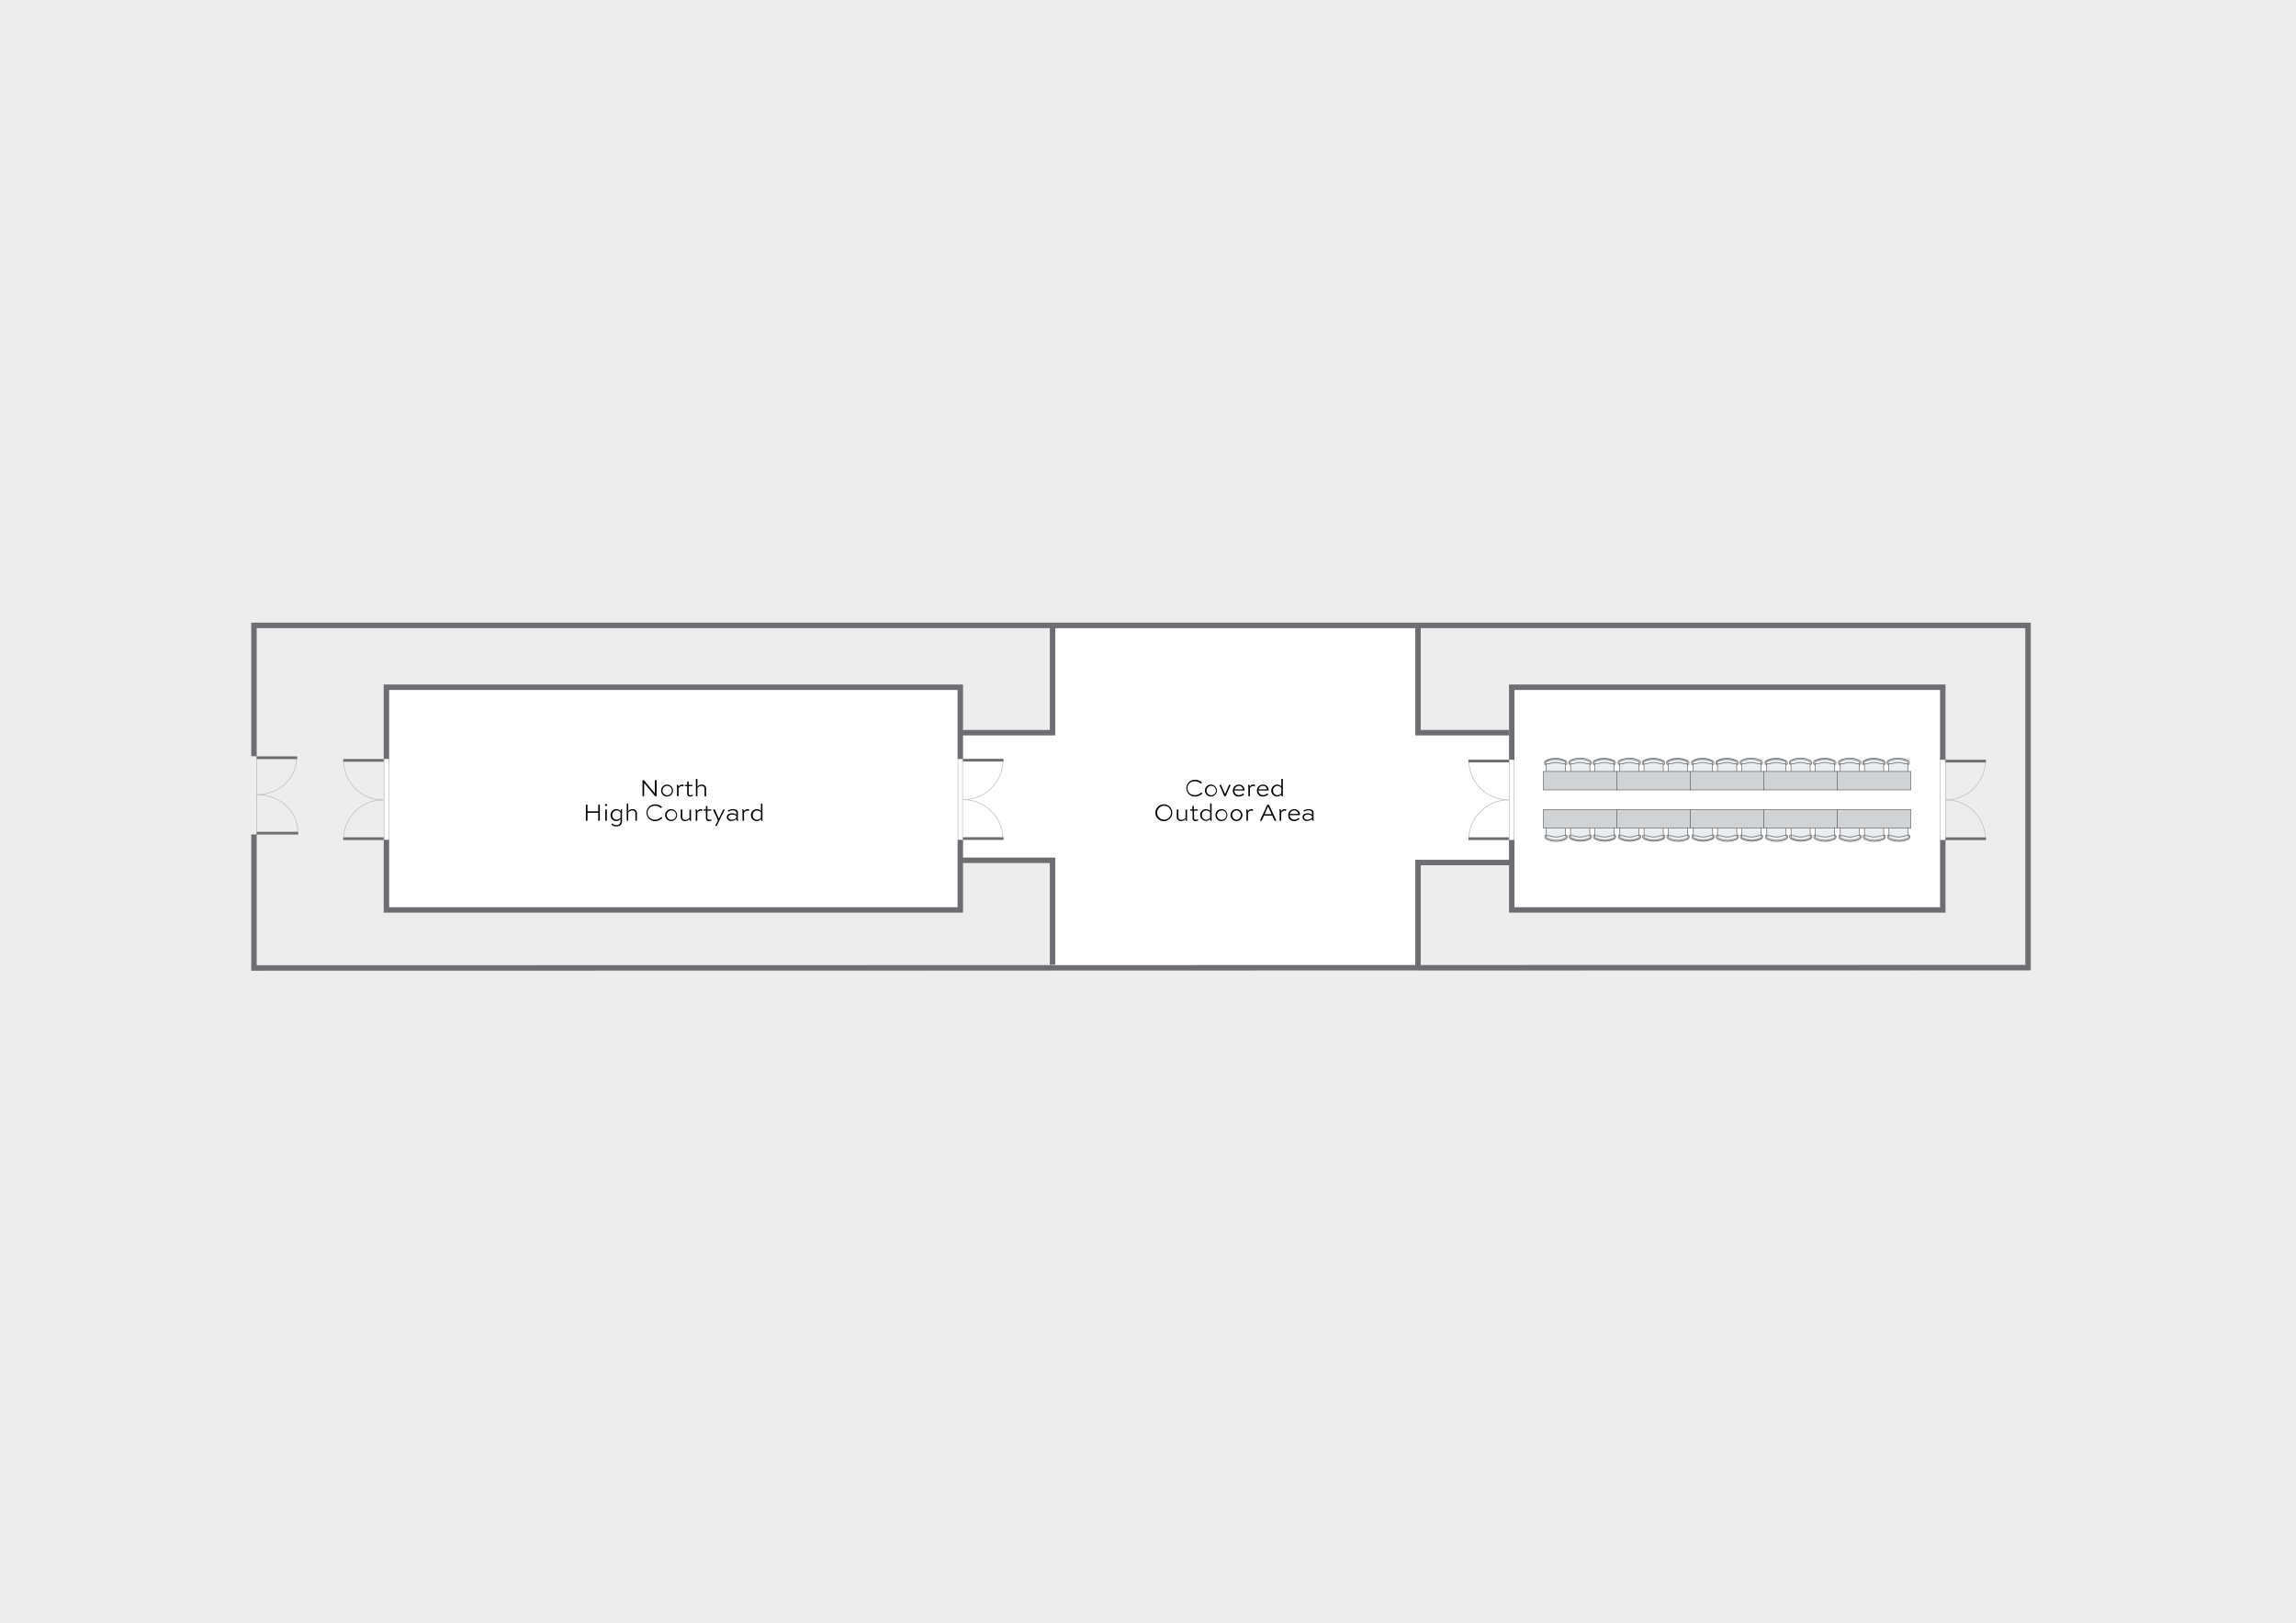 <svg xmlns="http://www.w3.org/2000/svg" viewBox="0 0 841.5 594.75"><defs><style>.cls-1{fill:#ededed;}.cls-2{fill:#fff;fill-rule:evenodd;}.cls-3,.cls-4,.cls-5{fill:none;}.cls-3{stroke:#bcbec0;}.cls-3,.cls-6,.cls-7{stroke-linecap:round;stroke-linejoin:round;stroke-width:0.25px;}.cls-4,.cls-5{stroke:#6d6e71;stroke-miterlimit:10;}.cls-4{stroke-width:2px;}.cls-6{fill:#eaedef;}.cls-6,.cls-7{stroke:#6d6e70;}.cls-7{fill:#d0d2d3;}</style></defs><g id="BG"><rect class="cls-1" width="841.5" height="594.75"/></g><g id="HL"><polygon class="cls-2" points="713.03 252.56 713.03 334.41 553.16 334.41 553.16 315.28 519.94 315.28 519.94 355.79 386.01 355.79 386.01 315.28 352.79 315.28 352.79 334.41 140.76 334.41 140.76 252.56 352.79 252.56 352.79 268.51 386.01 268.51 386.01 230.36 519.94 230.36 519.94 268.51 553.16 268.51 553.16 252.56 713.03 252.56"/></g><g id="Key-Line"><path d="M440.66,290.78a3.93,3.93,0,0,1-2.75,1.14,3.08,3.08,0,1,1,0-6.16,3.92,3.92,0,0,1,2.64,1l-.41.4a3.37,3.37,0,0,0-2.22-.86,2.55,2.55,0,1,0,0,5.09,3.3,3.3,0,0,0,2.34-1Z"/><path d="M443.84,287.53a2.18,2.18,0,1,1-2.22,2.17A2.17,2.17,0,0,1,443.84,287.53Zm0,3.89a1.72,1.72,0,1,0-1.64-1.72A1.68,1.68,0,0,0,443.84,291.42Z"/><path d="M451.06,287.64l-1.82,4.14h-.52l-1.81-4.14h.62L449,291H449l1.46-3.39Z"/><path d="M456,291.11a2.88,2.88,0,0,1-2,.78,2.05,2.05,0,0,1-2.15-2.13,2.17,2.17,0,0,1,2.19-2.23,2,2,0,0,1,2.08,2,1.09,1.09,0,0,1,0,.18h-3.71v0a1.58,1.58,0,0,0,1.65,1.66,2.15,2.15,0,0,0,1.58-.65Zm-3.54-1.83h3.05a1.4,1.4,0,0,0-1.5-1.29A1.59,1.59,0,0,0,452.5,289.28Z"/><path d="M457.53,291.78v-3.16a3.51,3.51,0,0,0-.14-1h.53a2.53,2.53,0,0,1,.11.73,1.63,1.63,0,0,1,1.3-.84.86.86,0,0,1,.66.24l-.19.49a1,1,0,0,0-.59-.19,1.55,1.55,0,0,0-1.12.79v2.92Z"/><path d="M464.83,291.11a2.88,2.88,0,0,1-2,.78,2.05,2.05,0,0,1-2.15-2.13,2.18,2.18,0,0,1,2.2-2.23,2,2,0,0,1,2.08,2,1.09,1.09,0,0,1,0,.18h-3.71v0a1.58,1.58,0,0,0,1.65,1.66,2.14,2.14,0,0,0,1.57-.65Zm-3.55-1.83h3.05a1.39,1.39,0,0,0-1.49-1.29A1.6,1.6,0,0,0,461.28,289.28Z"/><path d="M469.73,291.78a2.85,2.85,0,0,1-.07-.64,2.06,2.06,0,0,1-1.56.75,2.18,2.18,0,0,1,0-4.36,2.19,2.19,0,0,1,1.51.66v-2.72h.56v5.32a5,5,0,0,0,.08,1Zm-3.13-2.08a1.58,1.58,0,0,0,1.55,1.71,2,2,0,0,0,1.46-.71v-2a2.14,2.14,0,0,0-1.46-.7A1.57,1.57,0,0,0,466.6,289.7Z"/><path d="M426.69,294.76a3.08,3.08,0,1,1-3.23,3.06A3.15,3.15,0,0,1,426.69,294.76Zm0,5.62a2.55,2.55,0,1,0-2.59-2.56A2.58,2.58,0,0,0,426.69,300.38Z"/><path d="M435.06,296.64v3.15a5.76,5.76,0,0,0,.07,1h-.51a3,3,0,0,1-.07-.66,2.19,2.19,0,0,1-1.64.77,1.48,1.48,0,0,1-1.6-1.44v-2.81h.57v2.81a1,1,0,0,0,1.12,1,2.11,2.11,0,0,0,1.5-.74v-3Z"/><path d="M436.18,296.64H437v-1.27h.55v1.27H439v.44h-1.37v2.68a.6.6,0,0,0,.65.66,1.89,1.89,0,0,0,.76-.18l.08.43a1.91,1.91,0,0,1-.94.25,1.06,1.06,0,0,1-1.1-1.16v-2.68h-.86Z"/><path d="M443.63,300.78a3.55,3.55,0,0,1-.06-.64,2.14,2.14,0,1,1-1.56-3.61,2.23,2.23,0,0,1,1.51.66v-2.72h.55v5.32a4.34,4.34,0,0,0,.09,1Zm-3.12-2.08a1.58,1.58,0,0,0,1.55,1.71,2,2,0,0,0,1.46-.71v-2a2.14,2.14,0,0,0-1.46-.7A1.57,1.57,0,0,0,440.51,298.7Z"/><path d="M447.69,296.53a2.18,2.18,0,1,1-2.22,2.17A2.17,2.17,0,0,1,447.69,296.53Zm0,3.89a1.72,1.72,0,1,0-1.64-1.72A1.67,1.67,0,0,0,447.69,300.42Z"/><path d="M453.2,296.53A2.18,2.18,0,1,1,451,298.7,2.17,2.17,0,0,1,453.2,296.53Zm0,3.89a1.72,1.72,0,0,0,0-3.43,1.72,1.72,0,0,0,0,3.43Z"/><path d="M456.83,300.78v-3.16a3.51,3.51,0,0,0-.14-1h.52a2.54,2.54,0,0,1,.12.73,1.62,1.62,0,0,1,1.3-.84.82.82,0,0,1,.65.24l-.19.49a.9.9,0,0,0-.58-.19,1.55,1.55,0,0,0-1.13.79v2.92Z"/><path d="M461.76,300.78l2.73-5.88h.59l2.73,5.88h-.66l-.87-1.91h-3l-.86,1.91Zm1.71-2.4h2.59l-1.27-2.78h-.05Z"/><path d="M469,300.78v-3.16a3.48,3.48,0,0,0-.13-1h.52a2.54,2.54,0,0,1,.12.73,1.6,1.6,0,0,1,1.29-.84.86.86,0,0,1,.66.24l-.19.49a.9.9,0,0,0-.58-.19,1.55,1.55,0,0,0-1.13.79v2.92Z"/><path d="M476.3,300.11a2.88,2.88,0,0,1-2,.78,2.05,2.05,0,0,1-2.16-2.13,2.18,2.18,0,0,1,2.2-2.23,2,2,0,0,1,2.08,2,1.09,1.09,0,0,1,0,.18H472.7v0a1.58,1.58,0,0,0,1.65,1.66,2.13,2.13,0,0,0,1.57-.65Zm-3.54-1.83h3.05a1.4,1.4,0,0,0-1.5-1.29A1.59,1.59,0,0,0,472.76,298.28Z"/><path d="M477.73,297.06a3.52,3.52,0,0,1,1.86-.53c.89,0,1.83.3,1.83,1.22V300a1.73,1.73,0,0,0,.15.75H481a1.53,1.53,0,0,1-.13-.64,2.77,2.77,0,0,1-1.84.73,1.46,1.46,0,0,1-1.65-1.42c0-.76.67-1.37,1.89-1.37a2.26,2.26,0,0,1,1.6.52v-.71c0-.64-.64-.9-1.3-.9a3,3,0,0,0-1.63.52Zm3.14,2.6v-.59a2,2,0,0,0-1.52-.55c-1,0-1.41.41-1.41.93s.42.95,1.2.95A2.53,2.53,0,0,0,480.87,299.66Z"/><path class="cls-3" d="M713.17,293.13a14.51,14.51,0,0,0,14.52-14.49"/><path class="cls-3" d="M713.17,293.13a14.51,14.51,0,0,1,14.52,14.49"/><path d="M240.65,285.9v5.88h-.57l-4-4.85h0v4.85h-.6V285.9H236l4,4.84h0V285.9Z"/><path d="M244.52,287.53a2.18,2.18,0,1,1-2.22,2.17A2.18,2.18,0,0,1,244.52,287.53Zm0,3.9a1.72,1.72,0,0,0,0-3.44,1.72,1.72,0,0,0,0,3.44Z"/><path d="M248.15,291.78v-3.15a3.91,3.91,0,0,0-.13-1h.52a2.23,2.23,0,0,1,.11.73,1.63,1.63,0,0,1,1.3-.84.86.86,0,0,1,.66.24l-.19.5a.9.9,0,0,0-.59-.2,1.55,1.55,0,0,0-1.12.79v2.92Z"/><path d="M251,287.64h.86v-1.26h.55v1.26h1.37v.45h-1.37v2.67a.61.61,0,0,0,.65.67,1.7,1.7,0,0,0,.76-.19l.08.43a1.91,1.91,0,0,1-.94.25,1.06,1.06,0,0,1-1.1-1.16v-2.67H251Z"/><path d="M255.05,291.78v-6.31h.56v2.78a2.17,2.17,0,0,1,1.55-.72A1.48,1.48,0,0,1,258.8,289v2.81h-.57V289a1,1,0,0,0-1.12-1,2.12,2.12,0,0,0-1.5.74v3Z"/><path d="M214.72,300.78V294.9h.6v2.43h3.93V294.9h.6v5.88h-.6v-2.92h-3.93v2.92Z"/><path d="M222.11,294.65a.36.36,0,1,1,0,.71.37.37,0,0,1-.38-.35A.36.36,0,0,1,222.11,294.65Zm-.27,6.13v-4.14h.56v4.14Z"/><path d="M227.41,300.17a2.18,2.18,0,0,1-1.55.72,2.08,2.08,0,0,1-2.08-2.17,2.11,2.11,0,0,1,2.16-2.19,2,2,0,0,1,1.53.77,2.19,2.19,0,0,1,.09-.66h.53a3.44,3.44,0,0,0-.12,1v3.44c0,1-.69,1.75-2.05,1.75a2.36,2.36,0,0,1-1.88-.73l.35-.33a1.92,1.92,0,0,0,1.53.59c1,0,1.49-.57,1.49-1.28Zm0-.46v-2A1.89,1.89,0,0,0,226,297a1.61,1.61,0,0,0-1.59,1.71,1.56,1.56,0,0,0,1.52,1.69A2.19,2.19,0,0,0,227.41,299.71Z"/><path d="M229.7,300.78v-6.31h.55v2.78a2.17,2.17,0,0,1,1.55-.72,1.48,1.48,0,0,1,1.64,1.44v2.81h-.57V298a1,1,0,0,0-1.12-1,2.12,2.12,0,0,0-1.5.74v3Z"/><path d="M242.79,299.78a4,4,0,0,1-2.75,1.14,3.08,3.08,0,1,1,0-6.16,3.92,3.92,0,0,1,2.64,1l-.41.4a3.37,3.37,0,0,0-2.22-.86,2.55,2.55,0,1,0,0,5.09,3.3,3.3,0,0,0,2.34-1Z"/><path d="M246,296.53a2.18,2.18,0,1,1-2.22,2.17A2.17,2.17,0,0,1,246,296.53Zm0,3.89a1.72,1.72,0,1,0-1.64-1.72A1.67,1.67,0,0,0,246,300.42Z"/><path d="M253.26,296.64v3.15a5.76,5.76,0,0,0,.07,1h-.51a3,3,0,0,1-.07-.66,2.19,2.19,0,0,1-1.63.77,1.48,1.48,0,0,1-1.61-1.44v-2.81h.57v2.81a1,1,0,0,0,1.12,1,2.11,2.11,0,0,0,1.5-.74v-3Z"/><path d="M255,300.78v-3.15a3.5,3.5,0,0,0-.13-1h.52a2.54,2.54,0,0,1,.12.73,1.62,1.62,0,0,1,1.3-.84.82.82,0,0,1,.65.24l-.19.5a.85.85,0,0,0-.58-.2,1.55,1.55,0,0,0-1.13.79v2.92Z"/><path d="M257.87,296.64h.85v-1.26h.56v1.26h1.37v.45h-1.37v2.67a.6.6,0,0,0,.65.66,1.8,1.8,0,0,0,.75-.18l.08.43a1.9,1.9,0,0,1-.93.25,1.06,1.06,0,0,1-1.11-1.16v-2.67h-.85Z"/><path d="M265.64,296.64l-2.94,6h-.58l1-2-1.8-4H262l1.46,3.41h0l1.62-3.41Z"/><path d="M266.76,297.06a3.48,3.48,0,0,1,1.85-.53c.89,0,1.84.3,1.84,1.22V300a1.69,1.69,0,0,0,.14.75H270a1.7,1.7,0,0,1-.13-.64,2.75,2.75,0,0,1-1.84.73,1.45,1.45,0,0,1-1.64-1.42c0-.76.66-1.37,1.89-1.37a2.23,2.23,0,0,1,1.59.52v-.7c0-.65-.64-.9-1.3-.9a3,3,0,0,0-1.63.51Zm3.13,2.6v-.59a1.94,1.94,0,0,0-1.51-.55c-1,0-1.42.41-1.42.93s.43.95,1.2.95A2.47,2.47,0,0,0,269.89,299.66Z"/><path d="M272.13,300.78v-3.15a3.53,3.53,0,0,0-.14-1h.53a2.53,2.53,0,0,1,.11.73,1.63,1.63,0,0,1,1.3-.84.86.86,0,0,1,.66.24l-.19.5a.9.9,0,0,0-.59-.2,1.55,1.55,0,0,0-1.12.79v2.92Z"/><path d="M279,300.78a3.55,3.55,0,0,1-.06-.64,2.06,2.06,0,0,1-1.56.75,2.18,2.18,0,0,1,0-4.36,2.19,2.19,0,0,1,1.51.66v-2.72h.56v5.32a4.31,4.31,0,0,0,.08,1Zm-3.12-2.08a1.58,1.58,0,0,0,1.55,1.71,2,2,0,0,0,1.46-.7v-2a2.14,2.14,0,0,0-1.46-.7A1.57,1.57,0,0,0,275.9,298.7Z"/><line class="cls-3" x1="94.06" y1="276.92" x2="94.06" y2="306.27"/><line class="cls-3" x1="140.76" y1="277.81" x2="140.76" y2="308.09"/><line class="cls-3" x1="142.52" y1="277.81" x2="142.52" y2="308.09"/><line class="cls-3" x1="351.11" y1="277.81" x2="351.11" y2="308.09"/><line class="cls-3" x1="352.79" y1="277.81" x2="352.79" y2="308.09"/><line class="cls-3" x1="553.16" y1="277.81" x2="553.16" y2="308.09"/><line class="cls-3" x1="554.94" y1="277.81" x2="554.94" y2="308.09"/><line class="cls-3" x1="711.07" y1="277.81" x2="711.07" y2="308.09"/><line class="cls-3" x1="713.03" y1="277.81" x2="713.03" y2="308.09"/><polyline class="cls-4" points="93.08 277.13 93.08 229.18 743.29 229.18 743.29 354.61 93.08 354.73 93.08 305.8"/><polyline class="cls-4" points="351.96 278.14 351.96 251.85 141.63 251.85 141.63 278.14"/><polyline class="cls-4" points="141.63 307.77 141.63 333.46 351.96 333.46 351.96 307.77"/><polyline class="cls-4" points="712.05 278.43 712.05 251.85 554.07 251.85 554.07 278.43"/><polyline class="cls-4" points="554.07 307.83 554.07 333.46 712.05 333.46 712.05 307.83"/><polyline class="cls-4" points="519.71 229.18 519.71 268.5 553.01 268.5"/><polyline class="cls-4" points="385.77 229.18 385.77 268.5 351.96 268.5"/><polyline class="cls-4" points="385.77 353.55 385.77 315.27 351.96 315.27"/><polyline class="cls-4" points="519.71 354.36 519.71 316.08 554.07 316.08"/><line class="cls-5" x1="713.03" y1="278.92" x2="727.86" y2="278.92"/><line class="cls-5" x1="713.03" y1="307.36" x2="727.86" y2="307.36"/><path class="cls-3" d="M552.87,293.14a14.5,14.5,0,0,0-14.52,14.48"/><path class="cls-3" d="M552.87,293.14a14.51,14.51,0,0,1-14.52-14.5"/><line class="cls-5" x1="553.01" y1="307.34" x2="538.18" y2="307.34"/><line class="cls-5" x1="553.01" y1="278.9" x2="538.18" y2="278.9"/><path class="cls-3" d="M353.08,293.06a14.5,14.5,0,0,0,14.52-14.48"/><path class="cls-3" d="M353.08,293.06a14.51,14.51,0,0,1,14.52,14.5"/><line class="cls-5" x1="352.94" y1="278.58" x2="367.77" y2="278.58"/><line class="cls-5" x1="352.94" y1="307.3" x2="367.77" y2="307.3"/><path class="cls-3" d="M140.44,293.14a14.5,14.5,0,0,0-14.52,14.48"/><path class="cls-3" d="M140.44,293.14a14.51,14.51,0,0,1-14.52-14.5"/><line class="cls-5" x1="140.63" y1="307.34" x2="125.8" y2="307.34"/><line class="cls-5" x1="140.63" y1="278.64" x2="125.8" y2="278.64"/><path class="cls-3" d="M94.21,291.22c8,0,14.53-6,14.53-13.82"/><path class="cls-3" d="M94.21,291.22c8,0,14.94,5.74,14.94,13.58"/><line class="cls-5" x1="94.06" y1="277.68" x2="108.89" y2="277.68"/><line class="cls-5" x1="94.06" y1="305.33" x2="109.3" y2="305.33"/><path class="cls-6" d="M573.43,306.22a3.22,3.22,0,0,0-1.24.18,6.16,6.16,0,0,1-1.29.27,6.3,6.3,0,0,1-2.63-.29,3.26,3.26,0,0,0-1.49-.11v-.15a44.29,44.29,0,0,1,0-5.28.84.84,0,0,1,.91-.77h0l5,0a.93.93,0,0,1,1,.85c.08,1.72.1,3.44.07,5.17a.13.13,0,0,0,0,.06v.08Zm0,0a2.17,2.17,0,0,0,.36,0,.67.67,0,0,1,.19.29.56.56,0,0,1,0,.34.82.82,0,0,1-.12.2l-.1.08-.14.08a7.72,7.72,0,0,1-6.51,0,.67.67,0,0,1-.17-.08.56.56,0,0,1-.15-.84,3.26,3.26,0,0,1,1.49.11,6.3,6.3,0,0,0,2.63.29,6.16,6.16,0,0,0,1.29-.27A3.22,3.22,0,0,1,573.43,306.22Zm.36,0v0m0,0a.67.67,0,0,1,.19.29.56.56,0,0,1,0,.34.82.82,0,0,1-.12.2l-.1.08-.14.08a7.72,7.72,0,0,1-6.51,0,.67.67,0,0,1-.17-.08.56.56,0,0,1-.15-.84v-.15a.29.29,0,0,0-.36-.13.23.23,0,0,0-.14.11,1.1,1.1,0,0,0,.69,1.53h0a8.25,8.25,0,0,0,6.79-.06,1,1,0,0,0,.5-1.38l0-.07a.25.25,0,0,0-.29-.13.19.19,0,0,0-.14.12.13.13,0,0,0,0,.06v.08"/><path class="cls-6" d="M591.21,306.22a3.2,3.2,0,0,0-1.23.18,6.33,6.33,0,0,1-3.92,0,3.27,3.27,0,0,0-1.49-.11.76.76,0,0,0,0-.15,46.51,46.51,0,0,1,.05-5.28.83.83,0,0,1,.91-.77h0l5,0a.93.93,0,0,1,1,.85c.08,1.72.1,3.44.06,5.17v.06a.25.25,0,0,0,0,.08Zm0,0a2.29,2.29,0,0,0,.37,0,.67.67,0,0,1,.19.29.65.65,0,0,1,0,.34.63.63,0,0,1-.13.2l-.09.08-.14.08a7.74,7.74,0,0,1-6.52,0l-.16-.08a.56.56,0,0,1-.15-.84,3.27,3.27,0,0,1,1.49.11,6.33,6.33,0,0,0,3.92,0A3.2,3.2,0,0,1,591.21,306.22Zm.37,0v-.06s0,0,0,0a.08.08,0,0,0,0,0m0,0a.67.67,0,0,1,.19.29.65.65,0,0,1,0,.34.63.63,0,0,1-.13.2l-.09.08-.14.08a7.74,7.74,0,0,1-6.52,0l-.16-.08a.56.56,0,0,1-.15-.84.76.76,0,0,0,0-.15.28.28,0,0,0-.35-.13.23.23,0,0,0-.14.11,1.09,1.09,0,0,0,.69,1.53h0a8.25,8.25,0,0,0,6.79-.06,1,1,0,0,0,.5-1.38l0-.07a.23.23,0,0,0-.28-.13.21.21,0,0,0-.15.12v.06s0,0,0,0a.08.08,0,0,0,0,0"/><path class="cls-6" d="M582.32,306.22a3.25,3.25,0,0,0-1.24.18,6.16,6.16,0,0,1-1.29.27,6.26,6.26,0,0,1-2.62-.29,3.27,3.27,0,0,0-1.49-.11s0-.1,0-.15a46.51,46.51,0,0,1,0-5.28.85.85,0,0,1,.91-.77h0l5,0a.94.94,0,0,1,1,.85c.08,1.72.1,3.44.06,5.17,0,0,0,0,0,.06v.08Zm0,0a2.17,2.17,0,0,0,.36,0,.8.8,0,0,1,.2.29.65.65,0,0,1,0,.34.63.63,0,0,1-.13.2.39.39,0,0,1-.1.08.57.57,0,0,1-.13.08,7.74,7.74,0,0,1-6.52,0,.6.6,0,0,1-.16-.08.56.56,0,0,1-.15-.84,3.27,3.27,0,0,1,1.49.11,6.26,6.26,0,0,0,2.62.29,6.16,6.16,0,0,0,1.29-.27A3.25,3.25,0,0,1,582.32,306.22Zm.36,0v-.06s0,0,0,0v0m0,0a.8.8,0,0,1,.2.29.65.65,0,0,1,0,.34.63.63,0,0,1-.13.2.39.39,0,0,1-.1.08.57.57,0,0,1-.13.08,7.74,7.74,0,0,1-6.52,0,.6.6,0,0,1-.16-.08.56.56,0,0,1-.15-.84s0-.1,0-.15a.28.28,0,0,0-.35-.13.25.25,0,0,0-.15.11,1.1,1.1,0,0,0,.69,1.53h0a8.25,8.25,0,0,0,6.79-.06,1,1,0,0,0,.51-1.38l0-.07a.24.24,0,0,0-.28-.13.19.19,0,0,0-.15.12s0,0,0,.06,0,0,0,0v0"/><rect class="cls-7" x="565.67" y="296.69" width="26.93" height="6.75"/><path class="cls-6" d="M600.36,306.22a3.28,3.28,0,0,0-1.24.18,6.16,6.16,0,0,1-1.29.27,6.26,6.26,0,0,1-2.62-.29,3.27,3.27,0,0,0-1.49-.11s0-.1,0-.15a46.51,46.51,0,0,1,0-5.28.85.85,0,0,1,.91-.77h0l5,0a.94.94,0,0,1,1,.85c.08,1.72.1,3.44.06,5.17,0,0,0,0,0,.06v.08Zm0,0a2.17,2.17,0,0,0,.36,0,.8.8,0,0,1,.2.29.65.65,0,0,1,0,.34.63.63,0,0,1-.13.2.39.39,0,0,1-.1.08.57.57,0,0,1-.13.08,7.74,7.74,0,0,1-6.52,0l-.16-.08a.56.56,0,0,1-.15-.84,3.27,3.27,0,0,1,1.49.11,6.26,6.26,0,0,0,2.62.29,6.16,6.16,0,0,0,1.29-.27A3.28,3.28,0,0,1,600.36,306.22Zm.36,0v-.06s0,0,0,0v0m0,0a.8.8,0,0,1,.2.29.65.65,0,0,1,0,.34.63.63,0,0,1-.13.2.39.39,0,0,1-.1.08.57.57,0,0,1-.13.08,7.74,7.74,0,0,1-6.52,0l-.16-.08a.56.56,0,0,1-.15-.84s0-.1,0-.15a.28.28,0,0,0-.35-.13.25.25,0,0,0-.15.11,1.1,1.1,0,0,0,.69,1.53h0a8.25,8.25,0,0,0,6.79-.06,1,1,0,0,0,.51-1.38l-.05-.07a.24.24,0,0,0-.28-.13.19.19,0,0,0-.15.12s0,0,0,.06,0,0,0,0v0"/><path class="cls-6" d="M618.15,306.22a3.25,3.25,0,0,0-1.24.18,6.16,6.16,0,0,1-1.29.27,6.3,6.3,0,0,1-2.63-.29,3.22,3.22,0,0,0-1.48-.11.76.76,0,0,1,0-.15,44.29,44.29,0,0,1,0-5.28.84.84,0,0,1,.91-.77h0l5,0a.93.93,0,0,1,1,.85c.08,1.72.11,3.44.07,5.17a.13.13,0,0,0,0,.06v.08Zm0,0a2.17,2.17,0,0,0,.36,0,.8.8,0,0,1,.2.29.66.66,0,0,1,0,.34.59.59,0,0,1-.12.2l-.1.08a.57.57,0,0,1-.13.08,7.74,7.74,0,0,1-6.52,0,.67.67,0,0,1-.17-.08.55.55,0,0,1-.14-.84,3.22,3.22,0,0,1,1.48.11,6.3,6.3,0,0,0,2.63.29,6.16,6.16,0,0,0,1.29-.27A3.25,3.25,0,0,1,618.15,306.22Zm.36,0v0m0,0a.8.8,0,0,1,.2.29.66.66,0,0,1,0,.34.59.59,0,0,1-.12.2l-.1.08a.57.57,0,0,1-.13.08,7.74,7.74,0,0,1-6.52,0,.67.67,0,0,1-.17-.08.55.55,0,0,1-.14-.84.76.76,0,0,1,0-.15.29.29,0,0,0-.36-.13.23.23,0,0,0-.14.11,1.1,1.1,0,0,0,.69,1.53h0a8.25,8.25,0,0,0,6.79-.06,1,1,0,0,0,.5-1.38l0-.07a.24.24,0,0,0-.29-.13.19.19,0,0,0-.14.12.13.13,0,0,0,0,.06v.08"/><path class="cls-6" d="M609.25,306.22a3.2,3.2,0,0,0-1.23.18,6.33,6.33,0,0,1-3.92,0,3.27,3.27,0,0,0-1.49-.11.76.76,0,0,0,0-.15,46.51,46.51,0,0,1,0-5.28.83.83,0,0,1,.91-.77h0l5,0a.93.93,0,0,1,1,.85c.08,1.72.1,3.44.06,5.17v.06a.11.11,0,0,0,0,.08Zm0,0a2.29,2.29,0,0,0,.37,0,.67.67,0,0,1,.19.29.56.56,0,0,1,0,.34.63.63,0,0,1-.13.2l-.09.08-.14.08a7.74,7.74,0,0,1-6.52,0l-.16-.08a.56.56,0,0,1-.15-.84,3.27,3.27,0,0,1,1.49.11,6.33,6.33,0,0,0,3.92,0A3.2,3.2,0,0,1,609.25,306.22Zm.37,0v-.06s0,0,0,0,0,0,0,0m0,0a.67.67,0,0,1,.19.29.56.56,0,0,1,0,.34.63.63,0,0,1-.13.2l-.09.08-.14.08a7.74,7.74,0,0,1-6.52,0l-.16-.08a.56.56,0,0,1-.15-.84.76.76,0,0,0,0-.15.28.28,0,0,0-.35-.13.23.23,0,0,0-.14.11,1.09,1.09,0,0,0,.69,1.53h0a8.25,8.25,0,0,0,6.79-.06,1,1,0,0,0,.5-1.38l-.05-.07a.23.23,0,0,0-.28-.13.21.21,0,0,0-.15.12v.06s0,0,0,0,0,0,0,0"/><rect class="cls-7" x="592.6" y="296.69" width="26.93" height="6.75"/><path class="cls-6" d="M627.29,306.22a3.2,3.2,0,0,0-1.23.18,6.33,6.33,0,0,1-3.92,0,3.27,3.27,0,0,0-1.49-.11.76.76,0,0,0,0-.15,46.51,46.51,0,0,1,.05-5.28.83.83,0,0,1,.91-.77h0l5,0a.93.93,0,0,1,1,.85c.08,1.72.1,3.44.06,5.17v.06a.11.11,0,0,0,0,.08Zm0,0a2.29,2.29,0,0,0,.37,0,.67.67,0,0,1,.19.29.56.56,0,0,1,0,.34.63.63,0,0,1-.13.2l-.09.08-.14.08a7.74,7.74,0,0,1-6.52,0,.8.8,0,0,1-.16-.08.56.56,0,0,1-.15-.84,3.27,3.27,0,0,1,1.49.11,6.33,6.33,0,0,0,3.92,0A3.2,3.2,0,0,1,627.29,306.22Zm.37,0v-.06s0,0,0,0,0,0,0,0m0,0a.67.67,0,0,1,.19.29.56.56,0,0,1,0,.34.63.63,0,0,1-.13.2l-.09.08-.14.08a7.74,7.74,0,0,1-6.52,0,.8.8,0,0,1-.16-.08.56.56,0,0,1-.15-.84.76.76,0,0,0,0-.15.28.28,0,0,0-.35-.13.23.23,0,0,0-.14.11,1.09,1.09,0,0,0,.69,1.53h0a8.25,8.25,0,0,0,6.79-.06,1,1,0,0,0,.5-1.38l0-.07a.23.23,0,0,0-.28-.13.21.21,0,0,0-.15.12v.06s0,0,0,0,0,0,0,0"/><path class="cls-6" d="M645.08,306.22a3.28,3.28,0,0,0-1.24.18,6.16,6.16,0,0,1-1.29.27,6.26,6.26,0,0,1-2.62-.29,3.27,3.27,0,0,0-1.49-.11s0-.1,0-.15a46.51,46.51,0,0,1,0-5.28.85.85,0,0,1,.91-.77h0l5,0a.93.93,0,0,1,1,.85c.08,1.72.1,3.44.06,5.17a.13.13,0,0,1,0,.06v.08Zm0,0a2.17,2.17,0,0,0,.36,0,.69.69,0,0,1,.2.29.65.65,0,0,1,0,.34.63.63,0,0,1-.13.2l-.09.08-.14.08a7.74,7.74,0,0,1-6.52,0l-.16-.08a.56.56,0,0,1-.15-.84,3.27,3.27,0,0,1,1.49.11,6.26,6.26,0,0,0,2.62.29,6.16,6.16,0,0,0,1.29-.27A3.28,3.28,0,0,1,645.08,306.22Zm.36,0s0,0,0-.06,0,0,0,0v0m0,0a.69.69,0,0,1,.2.29.65.65,0,0,1,0,.34.63.63,0,0,1-.13.2l-.09.08-.14.08a7.74,7.74,0,0,1-6.52,0l-.16-.08a.56.56,0,0,1-.15-.84s0-.1,0-.15a.28.28,0,0,0-.35-.13.25.25,0,0,0-.15.11,1.1,1.1,0,0,0,.69,1.53h0a8.25,8.25,0,0,0,6.79-.06,1,1,0,0,0,.51-1.38l0-.07a.23.23,0,0,0-.28-.13.21.21,0,0,0-.15.12.13.13,0,0,1,0,.06s0,0,0,0v0"/><path class="cls-6" d="M636.19,306.22a3.25,3.25,0,0,0-1.24.18,6.16,6.16,0,0,1-1.29.27,6.3,6.3,0,0,1-2.63-.29,3.22,3.22,0,0,0-1.48-.11.76.76,0,0,1,0-.15,44.29,44.29,0,0,1,0-5.28.84.84,0,0,1,.91-.77h0l5,0a.93.93,0,0,1,1,.85c.08,1.72.11,3.44.07,5.17a.13.13,0,0,0,0,.06v.08Zm0,0a2.17,2.17,0,0,0,.36,0,.8.8,0,0,1,.2.29.66.66,0,0,1,0,.34.59.59,0,0,1-.12.2.39.39,0,0,1-.1.08.57.57,0,0,1-.13.08,7.74,7.74,0,0,1-6.52,0,.67.67,0,0,1-.17-.08.55.55,0,0,1-.14-.84,3.22,3.22,0,0,1,1.48.11,6.3,6.3,0,0,0,2.63.29,6.16,6.16,0,0,0,1.29-.27A3.25,3.25,0,0,1,636.19,306.22Zm.36,0v0m0,0a.8.8,0,0,1,.2.29.66.66,0,0,1,0,.34.59.59,0,0,1-.12.2.39.39,0,0,1-.1.08.57.57,0,0,1-.13.08,7.74,7.74,0,0,1-6.52,0,.67.67,0,0,1-.17-.08.55.55,0,0,1-.14-.84.76.76,0,0,1,0-.15.29.29,0,0,0-.36-.13.23.23,0,0,0-.14.11,1.1,1.1,0,0,0,.69,1.53h0a8.25,8.25,0,0,0,6.79-.06,1,1,0,0,0,.5-1.38l0-.07a.24.24,0,0,0-.29-.13.19.19,0,0,0-.14.12.13.13,0,0,0,0,.06v.08"/><rect class="cls-7" x="619.54" y="296.69" width="26.93" height="6.75"/><path class="cls-6" d="M654.23,306.22a3.25,3.25,0,0,0-1.24.18,6.16,6.16,0,0,1-1.29.27,6.32,6.32,0,0,1-2.63-.29,3.22,3.22,0,0,0-1.48-.11s0-.1,0-.15a44.29,44.29,0,0,1,0-5.28.84.84,0,0,1,.91-.77h0l5,0a.93.93,0,0,1,1,.85c.08,1.72.11,3.44.07,5.17a.13.13,0,0,0,0,.06v.08Zm0,0a2.17,2.17,0,0,0,.36,0,.8.8,0,0,1,.2.29.66.66,0,0,1,0,.34.59.59,0,0,1-.12.2.39.39,0,0,1-.1.08.57.57,0,0,1-.13.08,7.74,7.74,0,0,1-6.52,0,.67.67,0,0,1-.17-.08.56.56,0,0,1-.14-.84,3.22,3.22,0,0,1,1.48.11,6.32,6.32,0,0,0,2.63.29,6.16,6.16,0,0,0,1.29-.27A3.25,3.25,0,0,1,654.23,306.22Zm.36,0v0m0,0a.8.8,0,0,1,.2.29.66.66,0,0,1,0,.34.59.59,0,0,1-.12.2.39.39,0,0,1-.1.08.57.57,0,0,1-.13.08,7.74,7.74,0,0,1-6.52,0,.67.67,0,0,1-.17-.08.56.56,0,0,1-.14-.84s0-.1,0-.15a.29.29,0,0,0-.36-.13.23.23,0,0,0-.14.11,1.1,1.1,0,0,0,.69,1.53h0a8.25,8.25,0,0,0,6.79-.06,1,1,0,0,0,.51-1.38l-.05-.07a.24.24,0,0,0-.29-.13.19.19,0,0,0-.14.12.13.13,0,0,0,0,.06v.08"/><path class="cls-6" d="M672,306.22a3.2,3.2,0,0,0-1.23.18,6.33,6.33,0,0,1-3.92,0,3.26,3.26,0,0,0-1.49-.11v-.15a44.29,44.29,0,0,1,0-5.28.84.84,0,0,1,.91-.77h0l5,0a.93.93,0,0,1,1,.85c.08,1.72.1,3.44.06,5.17v.14Zm0,0a2.29,2.29,0,0,0,.37,0,.67.67,0,0,1,.19.29.56.56,0,0,1,0,.34.82.82,0,0,1-.12.2l-.1.08-.14.08a7.74,7.74,0,0,1-6.52,0l-.16-.08a.56.56,0,0,1-.15-.84,3.26,3.26,0,0,1,1.49.11,6.33,6.33,0,0,0,3.92,0A3.2,3.2,0,0,1,672,306.22Zm.37,0v0s0,0,0,0m0,0a.67.67,0,0,1,.19.29.56.56,0,0,1,0,.34.82.82,0,0,1-.12.2l-.1.08-.14.08a7.74,7.74,0,0,1-6.52,0l-.16-.08a.56.56,0,0,1-.15-.84v-.15A.29.29,0,0,0,665,306a.23.23,0,0,0-.14.11,1.1,1.1,0,0,0,.69,1.53h0a8.25,8.25,0,0,0,6.79-.06,1,1,0,0,0,.5-1.38l-.05-.07a.23.23,0,0,0-.28-.13.23.23,0,0,0-.15.12v.1s0,0,0,0"/><path class="cls-6" d="M663.12,306.22a3.2,3.2,0,0,0-1.23.18,6.39,6.39,0,0,1-1.3.27,6.26,6.26,0,0,1-2.62-.29,3.27,3.27,0,0,0-1.49-.11.76.76,0,0,0,0-.15,46.51,46.51,0,0,1,0-5.28.85.85,0,0,1,.91-.77h0l5,0a.93.93,0,0,1,1,.85c.08,1.72.1,3.44.06,5.17a.13.13,0,0,1,0,.06v.08Zm0,0a2.17,2.17,0,0,0,.36,0,.69.69,0,0,1,.2.29.65.65,0,0,1,0,.34.63.63,0,0,1-.13.2l-.09.08-.14.08a7.74,7.74,0,0,1-6.52,0l-.16-.08a.56.56,0,0,1-.15-.84,3.27,3.27,0,0,1,1.49.11,6.26,6.26,0,0,0,2.62.29,6.39,6.39,0,0,0,1.3-.27A3.2,3.2,0,0,1,663.12,306.22Zm.36,0s0,0,0-.06,0,0,0,0v0m0,0a.69.69,0,0,1,.2.29.65.65,0,0,1,0,.34.63.63,0,0,1-.13.2l-.09.08-.14.08a7.74,7.74,0,0,1-6.52,0l-.16-.08a.56.56,0,0,1-.15-.84.76.76,0,0,0,0-.15.28.28,0,0,0-.35-.13.25.25,0,0,0-.15.11,1.1,1.1,0,0,0,.69,1.53h0a8.25,8.25,0,0,0,6.79-.06,1,1,0,0,0,.51-1.38l-.05-.07a.23.23,0,0,0-.28-.13.21.21,0,0,0-.15.12.13.13,0,0,1,0,.06s0,0,0,0v0"/><rect class="cls-7" x="646.47" y="296.69" width="26.93" height="6.75"/><path class="cls-6" d="M681.16,306.22a3.2,3.2,0,0,0-1.23.18,6.39,6.39,0,0,1-1.3.27,6.26,6.26,0,0,1-2.62-.29,3.27,3.27,0,0,0-1.49-.11.76.76,0,0,0,0-.15,46.51,46.51,0,0,1,0-5.28.85.85,0,0,1,.91-.77h0l5,0a.93.93,0,0,1,1,.85c.08,1.72.1,3.44.06,5.17v.06a.25.25,0,0,0,0,.08Zm0,0a2.17,2.17,0,0,0,.36,0,.69.69,0,0,1,.2.29.65.65,0,0,1,0,.34.63.63,0,0,1-.13.2l-.09.08-.14.08a7.74,7.74,0,0,1-6.52,0,.6.6,0,0,1-.16-.08.56.56,0,0,1-.15-.84,3.27,3.27,0,0,1,1.49.11,6.26,6.26,0,0,0,2.62.29,6.39,6.39,0,0,0,1.3-.27A3.2,3.2,0,0,1,681.16,306.22Zm.36,0s0,0,0-.06v.08m0,0a.69.69,0,0,1,.2.29.65.65,0,0,1,0,.34.63.63,0,0,1-.13.2l-.09.08-.14.08a7.74,7.74,0,0,1-6.52,0,.6.6,0,0,1-.16-.08.56.56,0,0,1-.15-.84.76.76,0,0,0,0-.15.28.28,0,0,0-.35-.13.25.25,0,0,0-.15.11,1.1,1.1,0,0,0,.69,1.53h0a8.25,8.25,0,0,0,6.79-.06,1,1,0,0,0,.51-1.38l0-.07a.23.23,0,0,0-.28-.13.21.21,0,0,0-.15.12v.14"/><path class="cls-6" d="M699,306.22a3.25,3.25,0,0,0-1.24.18,6.16,6.16,0,0,1-1.29.27,6.26,6.26,0,0,1-2.62-.29,3.27,3.27,0,0,0-1.49-.11s0-.1,0-.15a44.29,44.29,0,0,1,0-5.28.84.84,0,0,1,.91-.77h0l5,0a1,1,0,0,1,1,.85c.07,1.72.1,3.44.06,5.17a.13.13,0,0,0,0,.06v.08Zm0,0a2.17,2.17,0,0,0,.36,0,.8.8,0,0,1,.2.29.57.57,0,0,1,0,.34.59.59,0,0,1-.12.2.39.39,0,0,1-.1.08.57.57,0,0,1-.13.08,7.74,7.74,0,0,1-6.52,0,.67.67,0,0,1-.17-.08.56.56,0,0,1-.14-.84,3.27,3.27,0,0,1,1.49.11,6.26,6.26,0,0,0,2.62.29,6.16,6.16,0,0,0,1.29-.27A3.25,3.25,0,0,1,699,306.22Zm.36,0v0m0,0a.8.8,0,0,1,.2.29.57.57,0,0,1,0,.34.59.59,0,0,1-.12.2.39.39,0,0,1-.1.08.57.57,0,0,1-.13.08,7.74,7.74,0,0,1-6.52,0,.67.67,0,0,1-.17-.08.56.56,0,0,1-.14-.84s0-.1,0-.15a.29.29,0,0,0-.36-.13.26.26,0,0,0-.14.11,1.1,1.1,0,0,0,.69,1.53h0a8.25,8.25,0,0,0,6.79-.06,1,1,0,0,0,.51-1.38l0-.07a.24.24,0,0,0-.28-.13.19.19,0,0,0-.15.12.13.13,0,0,0,0,.06v.08"/><path class="cls-6" d="M690.06,306.22a3.22,3.22,0,0,0-1.24.18,6.33,6.33,0,0,1-3.92,0,3.26,3.26,0,0,0-1.49-.11v-.15a44.29,44.29,0,0,1,0-5.28.84.84,0,0,1,.91-.77h0l5,0a.93.93,0,0,1,1,.85c.08,1.72.1,3.44.06,5.17v.14Zm0,0a2.14,2.14,0,0,0,.36,0,.67.67,0,0,1,.19.29.56.56,0,0,1,0,.34.82.82,0,0,1-.12.2l-.1.08-.14.08a7.74,7.74,0,0,1-6.52,0,.8.8,0,0,1-.16-.08.56.56,0,0,1-.15-.84,3.26,3.26,0,0,1,1.49.11,6.33,6.33,0,0,0,3.92,0A3.22,3.22,0,0,1,690.06,306.22Zm.36,0v0s0,0,0,0m0,0a.67.67,0,0,1,.19.29.56.56,0,0,1,0,.34.82.82,0,0,1-.12.2l-.1.08-.14.08a7.74,7.74,0,0,1-6.52,0,.8.8,0,0,1-.16-.08.56.56,0,0,1-.15-.84v-.15a.29.29,0,0,0-.36-.13.23.23,0,0,0-.14.11,1.1,1.1,0,0,0,.69,1.53h0a8.25,8.25,0,0,0,6.79-.06,1,1,0,0,0,.5-1.38l0-.07a.23.23,0,0,0-.28-.13.23.23,0,0,0-.15.12v.1s0,0,0,0"/><rect class="cls-7" x="673.4" y="296.69" width="26.93" height="6.75"/><path class="cls-6" d="M692.58,279.93a3.25,3.25,0,0,0,1.24-.18,6.16,6.16,0,0,1,1.29-.27,6.26,6.26,0,0,1,2.62.29,3.27,3.27,0,0,0,1.49.11c0,.05,0,.1,0,.15a44.29,44.29,0,0,1,0,5.28.84.84,0,0,1-.91.77h0l-5,0a1,1,0,0,1-1-.85c-.07-1.72-.1-3.44-.06-5.17a.13.13,0,0,0,0-.06v-.08Zm0,0a2.17,2.17,0,0,0-.36,0,.8.8,0,0,1-.2-.29.57.57,0,0,1,0-.34.59.59,0,0,1,.12-.2.39.39,0,0,1,.1-.08.57.57,0,0,1,.13-.08,7.74,7.74,0,0,1,6.52,0,.67.67,0,0,1,.17.08.56.56,0,0,1,.14.84,3.27,3.27,0,0,1-1.49-.11,6.26,6.26,0,0,0-2.62-.29,6.16,6.16,0,0,0-1.29.27A3.25,3.25,0,0,1,692.58,279.93Zm-.36,0v0m0,0a.8.8,0,0,1-.2-.29.57.57,0,0,1,0-.34.59.59,0,0,1,.12-.2.39.39,0,0,1,.1-.08.57.57,0,0,1,.13-.08,7.74,7.74,0,0,1,6.52,0,.67.67,0,0,1,.17.08.56.56,0,0,1,.14.84c0,.05,0,.1,0,.15a.29.29,0,0,0,.36.13.26.26,0,0,0,.14-.11,1.1,1.1,0,0,0-.69-1.53h0a8.25,8.25,0,0,0-6.79.06,1,1,0,0,0-.51,1.38l0,.07a.24.24,0,0,0,.28.13.19.19,0,0,0,.15-.12.13.13,0,0,0,0-.06v-.08"/><path class="cls-6" d="M674.79,279.93a3.22,3.22,0,0,0,1.24-.18,6.16,6.16,0,0,1,1.29-.27,6.3,6.3,0,0,1,2.63.29,3.26,3.26,0,0,0,1.49.11V280a44.29,44.29,0,0,1,0,5.28.84.84,0,0,1-.91.77h0l-5,0a.93.93,0,0,1-1-.85c-.08-1.72-.1-3.44-.07-5.17a.13.13,0,0,0,0-.06v-.08Zm0,0a2.14,2.14,0,0,0-.36,0,.67.67,0,0,1-.19-.29.56.56,0,0,1,0-.34.82.82,0,0,1,.12-.2l.1-.08.14-.08a7.74,7.74,0,0,1,6.52,0l.16.08a.56.56,0,0,1,.15.84,3.26,3.26,0,0,1-1.49-.11,6.3,6.3,0,0,0-2.63-.29,6.16,6.16,0,0,0-1.29.27A3.22,3.22,0,0,1,674.79,279.93Zm-.36,0v0s0,0,0,0m0,0a.67.67,0,0,1-.19-.29.56.56,0,0,1,0-.34.82.82,0,0,1,.12-.2l.1-.08.14-.08a7.74,7.74,0,0,1,6.52,0l.16.08a.56.56,0,0,1,.15.84V280a.29.29,0,0,0,.36.13.23.23,0,0,0,.14-.11,1.1,1.1,0,0,0-.69-1.53h0a8.25,8.25,0,0,0-6.79.06A1,1,0,0,0,674,280l0,.07a.25.25,0,0,0,.29.13.19.19,0,0,0,.14-.12.13.13,0,0,0,0-.06v0s0,0,0,0"/><path class="cls-6" d="M683.69,279.93a3.2,3.2,0,0,0,1.23-.18,6.33,6.33,0,0,1,3.92,0,3.27,3.27,0,0,0,1.49.11.76.76,0,0,0,0,.15,46.51,46.51,0,0,1,0,5.28.85.85,0,0,1-.91.77h0l-5,0a.93.93,0,0,1-1-.85c-.08-1.72-.1-3.44-.06-5.17V280a.25.25,0,0,0,0-.08Zm0,0a2.17,2.17,0,0,0-.36,0,.61.61,0,0,1-.2-.29.65.65,0,0,1,0-.34.63.63,0,0,1,.13-.2l.09-.08.14-.08a7.74,7.74,0,0,1,6.52,0,.6.6,0,0,1,.16.08.56.56,0,0,1,.15.84,3.27,3.27,0,0,1-1.49-.11,6.33,6.33,0,0,0-3.92,0A3.2,3.2,0,0,1,683.69,279.93Zm-.36,0a.11.11,0,0,0,0,.06s0,0,0,0a.08.08,0,0,0,0,0m0,0a.61.61,0,0,1-.2-.29.65.65,0,0,1,0-.34.63.63,0,0,1,.13-.2l.09-.08.14-.08a7.74,7.74,0,0,1,6.52,0,.6.6,0,0,1,.16.08.56.56,0,0,1,.15.84.76.76,0,0,0,0,.15.28.28,0,0,0,.35.13.25.25,0,0,0,.15-.11,1.1,1.1,0,0,0-.7-1.53h0a8.27,8.27,0,0,0-6.8.06,1,1,0,0,0-.5,1.38l0,.07a.23.23,0,0,0,.28.13.21.21,0,0,0,.15-.12V280s0,0,0,0a.08.08,0,0,0,0,0"/><rect class="cls-7" x="673.4" y="282.71" width="26.93" height="6.75"/><path class="cls-6" d="M665.65,279.93a3.2,3.2,0,0,0,1.23-.18,6.33,6.33,0,0,1,3.92,0,3.27,3.27,0,0,0,1.49.11.76.76,0,0,0,0,.15,46.51,46.51,0,0,1,0,5.28.85.85,0,0,1-.92.77h0l-5,0a.93.93,0,0,1-1-.85c-.08-1.72-.1-3.44-.06-5.17V280a.25.25,0,0,0,0-.08Zm0,0a2.17,2.17,0,0,0-.36,0,.61.61,0,0,1-.2-.29.65.65,0,0,1,0-.34.63.63,0,0,1,.13-.2l.09-.08.14-.08a7.74,7.74,0,0,1,6.52,0,.6.6,0,0,1,.16.08.56.56,0,0,1,.15.84,3.27,3.27,0,0,1-1.49-.11,6.33,6.33,0,0,0-3.92,0A3.2,3.2,0,0,1,665.65,279.93Zm-.36,0a.11.11,0,0,0,0,.06s0,0,0,0a.08.08,0,0,0,0,0m0,0a.61.61,0,0,1-.2-.29.65.65,0,0,1,0-.34.63.63,0,0,1,.13-.2l.09-.08.14-.08a7.74,7.74,0,0,1,6.52,0,.6.6,0,0,1,.16.08.56.56,0,0,1,.15.84.76.76,0,0,0,0,.15.28.28,0,0,0,.35.13.25.25,0,0,0,.15-.11,1.1,1.1,0,0,0-.7-1.53h0a8.27,8.27,0,0,0-6.8.06,1,1,0,0,0-.5,1.38l.05.07a.23.23,0,0,0,.28.13.21.21,0,0,0,.15-.12V280s0,0,0,0a.08.08,0,0,0,0,0"/><path class="cls-6" d="M647.86,279.93a3.25,3.25,0,0,0,1.24-.18,6.16,6.16,0,0,1,1.29-.27,6.26,6.26,0,0,1,2.62.29,3.27,3.27,0,0,0,1.49.11c0,.05,0,.1,0,.15a46.51,46.51,0,0,1,0,5.28.85.85,0,0,1-.91.77h0l-5,0a.94.94,0,0,1-1-.85c-.08-1.72-.1-3.44-.06-5.17,0,0,0,0,0-.06v-.08Zm0,0a2.17,2.17,0,0,0-.36,0,.8.8,0,0,1-.2-.29.65.65,0,0,1,0-.34.63.63,0,0,1,.13-.2.39.39,0,0,1,.1-.08.57.57,0,0,1,.13-.08,7.74,7.74,0,0,1,6.52,0,.67.67,0,0,1,.17.08.56.56,0,0,1,.14.84,3.27,3.27,0,0,1-1.49-.11,6.26,6.26,0,0,0-2.62-.29,6.16,6.16,0,0,0-1.29.27A3.25,3.25,0,0,1,647.86,279.93Zm-.36,0V280s0,0,0,0v0m0,0a.8.8,0,0,1-.2-.29.65.65,0,0,1,0-.34.63.63,0,0,1,.13-.2.39.39,0,0,1,.1-.08.57.57,0,0,1,.13-.08,7.74,7.74,0,0,1,6.52,0,.67.67,0,0,1,.17.08.56.56,0,0,1,.14.84c0,.05,0,.1,0,.15a.28.28,0,0,0,.35.13.25.25,0,0,0,.15-.11,1.1,1.1,0,0,0-.69-1.53h0a8.25,8.25,0,0,0-6.79.06A1,1,0,0,0,647,280l0,.07a.24.24,0,0,0,.28.13.19.19,0,0,0,.15-.12s0,0,0-.06,0,0,0,0v0"/><path class="cls-6" d="M656.75,279.93a3.22,3.22,0,0,0,1.24-.18,6.16,6.16,0,0,1,1.29-.27,6.3,6.3,0,0,1,2.63.29,3.26,3.26,0,0,0,1.49.11V280a44.29,44.29,0,0,1,0,5.28.84.84,0,0,1-.91.77h0l-5,0a.93.93,0,0,1-1-.85c-.08-1.72-.1-3.44-.07-5.17a.13.13,0,0,0,0-.06v-.08Zm0,0a2.14,2.14,0,0,0-.36,0,.67.67,0,0,1-.19-.29.56.56,0,0,1,0-.34.82.82,0,0,1,.12-.2l.1-.08.14-.08a7.72,7.72,0,0,1,6.51,0,.67.67,0,0,1,.17.08.56.56,0,0,1,.15.84,3.26,3.26,0,0,1-1.49-.11,6.3,6.3,0,0,0-2.63-.29,6.16,6.16,0,0,0-1.29.27A3.22,3.22,0,0,1,656.75,279.93Zm-.36,0v0m0,0a.67.67,0,0,1-.19-.29.56.56,0,0,1,0-.34.82.82,0,0,1,.12-.2l.1-.08.14-.08a7.72,7.72,0,0,1,6.51,0,.67.67,0,0,1,.17.08.56.56,0,0,1,.15.84V280a.29.29,0,0,0,.36.13.23.23,0,0,0,.14-.11,1.1,1.1,0,0,0-.69-1.53h0a8.25,8.25,0,0,0-6.79.06,1,1,0,0,0-.5,1.38l0,.07a.25.25,0,0,0,.29.13.19.19,0,0,0,.14-.12.13.13,0,0,0,0-.06v-.08"/><rect class="cls-7" x="646.47" y="282.71" width="26.93" height="6.75"/><path class="cls-6" d="M638.71,279.93a3.22,3.22,0,0,0,1.24-.18,6.16,6.16,0,0,1,1.29-.27,6.3,6.3,0,0,1,2.63.29,3.26,3.26,0,0,0,1.49.11V280a44.29,44.29,0,0,1,0,5.28.84.84,0,0,1-.91.77h0l-5,0a.93.93,0,0,1-1-.85c-.08-1.72-.1-3.44-.07-5.17a.13.13,0,0,0,0-.06v-.08Zm0,0a2.14,2.14,0,0,0-.36,0,.67.67,0,0,1-.19-.29.56.56,0,0,1,0-.34.82.82,0,0,1,.12-.2l.1-.08.14-.08a7.72,7.72,0,0,1,6.51,0,.67.67,0,0,1,.17.08.56.56,0,0,1,.15.84,3.26,3.26,0,0,1-1.49-.11,6.3,6.3,0,0,0-2.63-.29,6.16,6.16,0,0,0-1.29.27A3.22,3.22,0,0,1,638.71,279.93Zm-.36,0v0m0,0a.67.67,0,0,1-.19-.29.56.56,0,0,1,0-.34.82.82,0,0,1,.12-.2l.1-.08.14-.08a7.72,7.72,0,0,1,6.51,0,.67.67,0,0,1,.17.08.56.56,0,0,1,.15.84V280a.29.29,0,0,0,.36.13.23.23,0,0,0,.14-.11,1.1,1.1,0,0,0-.69-1.53h0a8.25,8.25,0,0,0-6.79.06,1,1,0,0,0-.5,1.38l0,.07a.25.25,0,0,0,.29.13.19.19,0,0,0,.14-.12.13.13,0,0,0,0-.06v-.08"/><path class="cls-6" d="M620.93,279.93a3.2,3.2,0,0,0,1.23-.18,6.33,6.33,0,0,1,3.92,0,3.27,3.27,0,0,0,1.49.11.76.76,0,0,0,0,.15,46.51,46.51,0,0,1-.05,5.28.83.83,0,0,1-.91.77h0l-5,0a.93.93,0,0,1-1-.85c-.08-1.72-.1-3.44-.06-5.17V280a.25.25,0,0,0,0-.08Zm0,0a2.26,2.26,0,0,0-.37,0,.67.67,0,0,1-.19-.29.65.65,0,0,1,0-.34.63.63,0,0,1,.13-.2l.09-.08.14-.08a7.74,7.74,0,0,1,6.52,0l.16.08a.56.56,0,0,1,.15.84,3.27,3.27,0,0,1-1.49-.11,6.33,6.33,0,0,0-3.92,0A3.2,3.2,0,0,1,620.93,279.93Zm-.37,0V280s0,0,0,0a.08.08,0,0,0,0,0m0,0a.67.67,0,0,1-.19-.29.65.65,0,0,1,0-.34.63.63,0,0,1,.13-.2l.09-.08.14-.08a7.74,7.74,0,0,1,6.52,0l.16.08a.56.56,0,0,1,.15.84.76.76,0,0,0,0,.15.28.28,0,0,0,.35.13.28.28,0,0,0,.15-.11,1.1,1.1,0,0,0-.7-1.53h0a8.25,8.25,0,0,0-6.79.06,1,1,0,0,0-.5,1.38l0,.07a.23.23,0,0,0,.28.13.21.21,0,0,0,.15-.12V280s0,0,0,0a.08.08,0,0,0,0,0"/><path class="cls-6" d="M629.82,279.93a3.25,3.25,0,0,0,1.24-.18,6.16,6.16,0,0,1,1.29-.27,6.26,6.26,0,0,1,2.62.29,3.27,3.27,0,0,0,1.49.11c0,.05,0,.1,0,.15a46.51,46.51,0,0,1,0,5.28.85.85,0,0,1-.91.77h0l-5,0a.94.94,0,0,1-1-.85c-.08-1.72-.1-3.44-.06-5.17,0,0,0,0,0-.06v-.08Zm0,0a2.17,2.17,0,0,0-.36,0,.8.8,0,0,1-.2-.29.65.65,0,0,1,0-.34.63.63,0,0,1,.13-.2.39.39,0,0,1,.1-.08.57.57,0,0,1,.13-.08,7.74,7.74,0,0,1,6.52,0l.17.08a.56.56,0,0,1,.14.84,3.27,3.27,0,0,1-1.49-.11,6.26,6.26,0,0,0-2.62-.29,6.16,6.16,0,0,0-1.29.27A3.25,3.25,0,0,1,629.82,279.93Zm-.36,0V280s0,0,0,0v0m0,0a.8.8,0,0,1-.2-.29.65.65,0,0,1,0-.34.63.63,0,0,1,.13-.2.39.39,0,0,1,.1-.08.57.57,0,0,1,.13-.08,7.74,7.74,0,0,1,6.52,0l.17.08a.56.56,0,0,1,.14.84c0,.05,0,.1,0,.15a.28.28,0,0,0,.35.13.25.25,0,0,0,.15-.11,1.1,1.1,0,0,0-.69-1.53h0a8.25,8.25,0,0,0-6.79.06A1,1,0,0,0,629,280l0,.07a.24.24,0,0,0,.28.13.19.19,0,0,0,.15-.12s0,0,0-.06,0,0,0,0v0"/><rect class="cls-7" x="619.54" y="282.71" width="26.93" height="6.75"/><path class="cls-6" d="M611.78,279.93a3.25,3.25,0,0,0,1.24-.18,6.16,6.16,0,0,1,1.29-.27,6.26,6.26,0,0,1,2.62.29,3.27,3.27,0,0,0,1.49.11c0,.05,0,.1,0,.15a46.51,46.51,0,0,1,0,5.28.85.85,0,0,1-.91.77h0l-5,0a.94.94,0,0,1-1-.85c-.08-1.72-.1-3.44-.06-5.17,0,0,0,0,0-.06v-.08Zm0,0a2.17,2.17,0,0,0-.36,0,.8.8,0,0,1-.2-.29.65.65,0,0,1,0-.34.63.63,0,0,1,.13-.2.39.39,0,0,1,.1-.08.57.57,0,0,1,.13-.08,7.74,7.74,0,0,1,6.52,0,.6.6,0,0,1,.16.08.56.56,0,0,1,.15.84,3.27,3.27,0,0,1-1.49-.11,6.26,6.26,0,0,0-2.62-.29,6.16,6.16,0,0,0-1.29.27A3.25,3.25,0,0,1,611.78,279.93Zm-.36,0V280s0,0,0,0v0m0,0a.8.8,0,0,1-.2-.29.65.65,0,0,1,0-.34.63.63,0,0,1,.13-.2.39.39,0,0,1,.1-.08.57.57,0,0,1,.13-.08,7.74,7.74,0,0,1,6.52,0,.6.6,0,0,1,.16.08.56.56,0,0,1,.15.84c0,.05,0,.1,0,.15a.28.28,0,0,0,.35.13.25.25,0,0,0,.15-.11,1.1,1.1,0,0,0-.69-1.53h0a8.25,8.25,0,0,0-6.79.06,1,1,0,0,0-.51,1.38l.05.07a.24.24,0,0,0,.28.13.19.19,0,0,0,.15-.12s0,0,0-.06,0,0,0,0v0"/><path class="cls-6" d="M594,279.93a3.22,3.22,0,0,0,1.24-.18,6.16,6.16,0,0,1,1.29-.27,6.3,6.3,0,0,1,2.63.29,3.22,3.22,0,0,0,1.48.11.76.76,0,0,1,0,.15,44.29,44.29,0,0,1,0,5.28.84.84,0,0,1-.91.77h0l-5,0a.93.93,0,0,1-1-.85c-.08-1.72-.1-3.44-.07-5.17a.13.13,0,0,0,0-.06v-.08Zm0,0a2.17,2.17,0,0,0-.36,0,.67.67,0,0,1-.19-.29.56.56,0,0,1,0-.34.59.59,0,0,1,.12-.2l.1-.08.13-.08a7.74,7.74,0,0,1,6.52,0,.67.67,0,0,1,.17.08.55.55,0,0,1,.14.84,3.22,3.22,0,0,1-1.48-.11,6.3,6.3,0,0,0-2.63-.29,6.16,6.16,0,0,0-1.29.27A3.22,3.22,0,0,1,594,279.93Zm-.36,0v0m0,0a.67.67,0,0,1-.19-.29.56.56,0,0,1,0-.34.59.59,0,0,1,.12-.2l.1-.08.13-.08a7.74,7.74,0,0,1,6.52,0,.67.67,0,0,1,.17.08.55.55,0,0,1,.14.84.76.76,0,0,1,0,.15.29.29,0,0,0,.36.13.23.23,0,0,0,.14-.11,1.1,1.1,0,0,0-.69-1.53h0a8.25,8.25,0,0,0-6.79.06,1,1,0,0,0-.5,1.38l0,.07a.25.25,0,0,0,.29.13.19.19,0,0,0,.14-.12.13.13,0,0,0,0-.06v-.08"/><path class="cls-6" d="M602.89,279.93a3.2,3.2,0,0,0,1.23-.18,6.33,6.33,0,0,1,3.92,0,3.27,3.27,0,0,0,1.49.11.76.76,0,0,0,0,.15,46.51,46.51,0,0,1,0,5.28.83.83,0,0,1-.91.77h0l-5,0a.93.93,0,0,1-1-.85c-.08-1.72-.1-3.44-.06-5.17V280a.25.25,0,0,0,0-.08Zm0,0a2.29,2.29,0,0,0-.37,0,.67.67,0,0,1-.19-.29.65.65,0,0,1,0-.34.63.63,0,0,1,.13-.2l.09-.08.14-.08a7.74,7.74,0,0,1,6.52,0l.16.08a.56.56,0,0,1,.15.84,3.27,3.27,0,0,1-1.49-.11,6.33,6.33,0,0,0-3.92,0A3.2,3.2,0,0,1,602.89,279.93Zm-.37,0V280s0,0,0,0a.08.08,0,0,0,0,0m0,0a.67.67,0,0,1-.19-.29.65.65,0,0,1,0-.34.63.63,0,0,1,.13-.2l.09-.08.14-.08a7.74,7.74,0,0,1,6.52,0l.16.08a.56.56,0,0,1,.15.84.76.76,0,0,0,0,.15.28.28,0,0,0,.35.13.23.23,0,0,0,.14-.11,1.09,1.09,0,0,0-.69-1.53h0a8.25,8.25,0,0,0-6.79.06A1,1,0,0,0,602,280l.05.07a.23.23,0,0,0,.28.13.21.21,0,0,0,.15-.12V280s0,0,0,0a.08.08,0,0,0,0,0"/><rect class="cls-7" x="592.6" y="282.71" width="26.93" height="6.75"/><path class="cls-6" d="M584.85,279.93a3.2,3.2,0,0,0,1.23-.18,6.33,6.33,0,0,1,3.92,0,3.27,3.27,0,0,0,1.49.11.76.76,0,0,0,0,.15,46.51,46.51,0,0,1,0,5.28.83.83,0,0,1-.91.77h0l-5,0a.93.93,0,0,1-1-.85c-.08-1.72-.1-3.44-.06-5.17V280a.25.25,0,0,0,0-.08Zm0,0a2.29,2.29,0,0,0-.37,0,.67.67,0,0,1-.19-.29.65.65,0,0,1,0-.34.63.63,0,0,1,.13-.2l.09-.08.14-.08a7.74,7.74,0,0,1,6.52,0l.16.08a.56.56,0,0,1,.15.84,3.27,3.27,0,0,1-1.49-.11,6.33,6.33,0,0,0-3.92,0A3.2,3.2,0,0,1,584.85,279.93Zm-.37,0V280s0,0,0,0a.08.08,0,0,0,0,0m0,0a.67.67,0,0,1-.19-.29.65.65,0,0,1,0-.34.63.63,0,0,1,.13-.2l.09-.08.14-.08a7.74,7.74,0,0,1,6.52,0l.16.08a.56.56,0,0,1,.15.84.76.76,0,0,0,0,.15.28.28,0,0,0,.35.13.23.23,0,0,0,.14-.11,1.09,1.09,0,0,0-.69-1.53h0a8.25,8.25,0,0,0-6.79.06A1,1,0,0,0,584,280l0,.07a.23.23,0,0,0,.28.13.21.21,0,0,0,.15-.12V280s0,0,0,0a.08.08,0,0,0,0,0"/><path class="cls-6" d="M567.06,279.93a3.28,3.28,0,0,0,1.24-.18,6.16,6.16,0,0,1,1.29-.27,6.26,6.26,0,0,1,2.62.29,3.27,3.27,0,0,0,1.49.11c0,.05,0,.1,0,.15a46.51,46.51,0,0,1,0,5.28.85.85,0,0,1-.91.77h0l-5,0a.94.94,0,0,1-1-.85c-.08-1.72-.1-3.44-.06-5.17a.13.13,0,0,1,0-.06v-.08Zm0,0a2.17,2.17,0,0,0-.36,0,.8.8,0,0,1-.2-.29.65.65,0,0,1,0-.34.63.63,0,0,1,.13-.2.39.39,0,0,1,.1-.08.57.57,0,0,1,.13-.08,7.74,7.74,0,0,1,6.52,0,.6.6,0,0,1,.16.08.56.56,0,0,1,.15.84,3.27,3.27,0,0,1-1.49-.11,6.26,6.26,0,0,0-2.62-.29,6.16,6.16,0,0,0-1.29.27A3.28,3.28,0,0,1,567.06,279.93Zm-.36,0V280s0,0,0,0v0m0,0a.8.8,0,0,1-.2-.29.65.65,0,0,1,0-.34.63.63,0,0,1,.13-.2.39.39,0,0,1,.1-.08.57.57,0,0,1,.13-.08,7.74,7.74,0,0,1,6.52,0,.6.6,0,0,1,.16.08.56.56,0,0,1,.15.84c0,.05,0,.1,0,.15a.28.28,0,0,0,.35.13.25.25,0,0,0,.15-.11,1.1,1.1,0,0,0-.69-1.53h0a8.25,8.25,0,0,0-6.79.06,1,1,0,0,0-.51,1.38l0,.07a.23.23,0,0,0,.28.13.21.21,0,0,0,.15-.12.13.13,0,0,1,0-.06s0,0,0,0v0"/><path class="cls-6" d="M576,279.93a3.22,3.22,0,0,0,1.24-.18,6.16,6.16,0,0,1,1.29-.27,6.3,6.3,0,0,1,2.63.29,3.22,3.22,0,0,0,1.48.11.76.76,0,0,1,0,.15,44.29,44.29,0,0,1,0,5.28.84.84,0,0,1-.91.77h0l-5,0a.93.93,0,0,1-1-.85c-.08-1.72-.1-3.44-.07-5.17a.13.13,0,0,0,0-.06v-.08Zm0,0a2.17,2.17,0,0,0-.36,0,.8.8,0,0,1-.2-.29.66.66,0,0,1,0-.34.59.59,0,0,1,.12-.2l.1-.08.13-.08a7.74,7.74,0,0,1,6.52,0,.67.67,0,0,1,.17.08.55.55,0,0,1,.14.84,3.22,3.22,0,0,1-1.48-.11,6.3,6.3,0,0,0-2.63-.29,6.16,6.16,0,0,0-1.29.27A3.22,3.22,0,0,1,576,279.93Zm-.36,0v0m0,0a.8.8,0,0,1-.2-.29.66.66,0,0,1,0-.34.59.59,0,0,1,.12-.2l.1-.08.13-.08a7.74,7.74,0,0,1,6.52,0,.67.67,0,0,1,.17.08.55.55,0,0,1,.14.84.76.76,0,0,1,0,.15.29.29,0,0,0,.36.13.23.23,0,0,0,.14-.11,1.1,1.1,0,0,0-.69-1.53h0a8.25,8.25,0,0,0-6.79.06,1,1,0,0,0-.5,1.38l0,.07a.25.25,0,0,0,.29.13.19.19,0,0,0,.14-.12.13.13,0,0,0,0-.06v-.08"/><rect class="cls-7" x="565.67" y="282.71" width="26.93" height="6.75"/></g></svg>